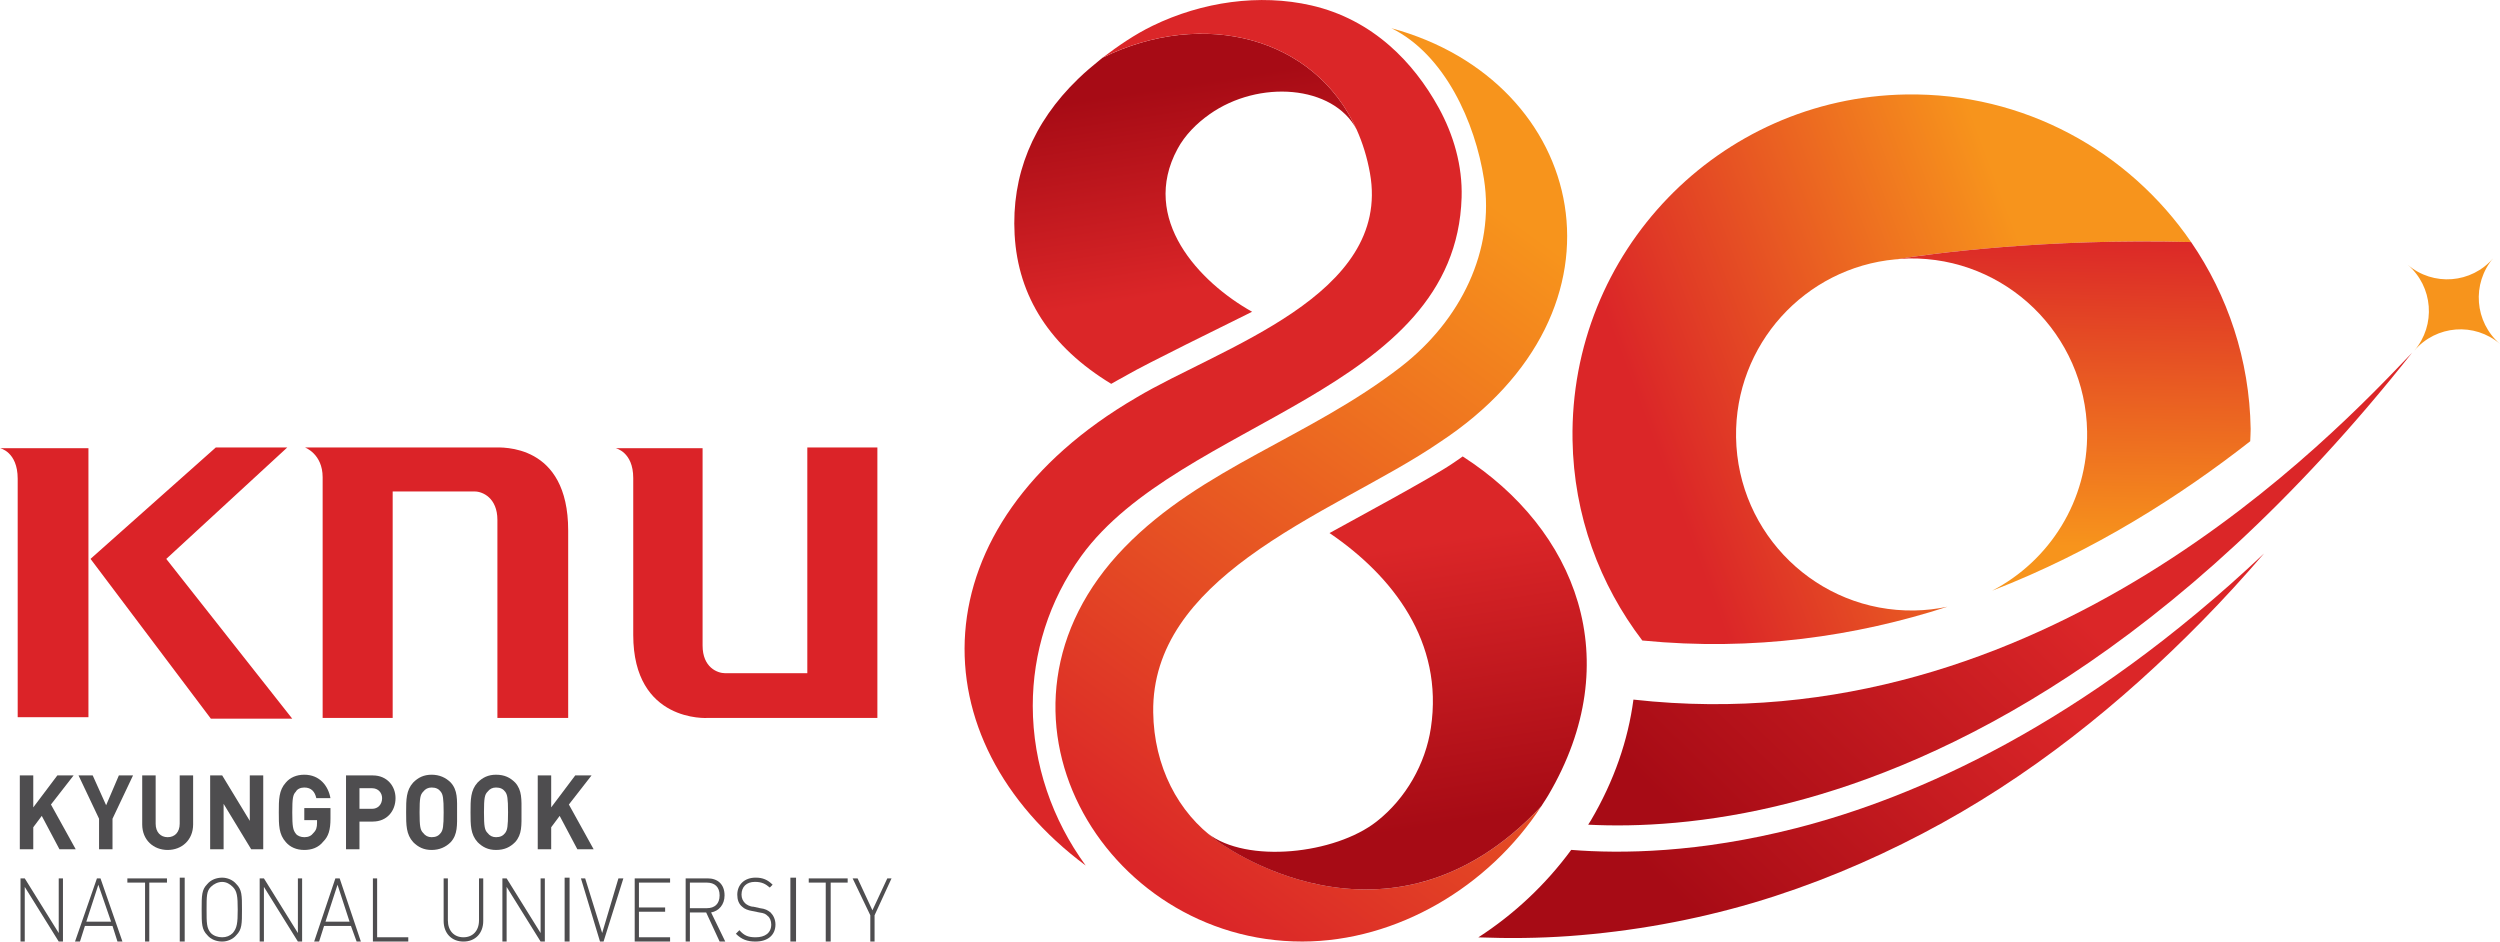 <svg width="308" height="116" viewBox="0 0 308 116" fill="none" xmlns="http://www.w3.org/2000/svg">
<g clip-path="url(#clip0_512_12257)">
<path d="M7.325 104.63L5.146 100.518L4.099 101.918V104.63H2.441V95.533H4.099V99.469L7.064 95.533H9.067L6.278 99.118L9.328 104.63H7.325Z" fill="#4E4D4F"/>
<path d="M13.861 100.868V104.63H12.204V100.868L9.676 95.533H11.421L13.075 99.207L14.644 95.533H16.389L13.861 100.868Z" fill="#4E4D4F"/>
<path d="M20.658 104.715C18.916 104.715 17.52 103.492 17.52 101.565V95.533H19.177V101.48C19.177 102.53 19.787 103.142 20.658 103.142C21.529 103.142 22.139 102.53 22.139 101.48V95.533H23.793V101.565C23.793 103.492 22.396 104.715 20.654 104.715H20.658Z" fill="#4E4D4F"/>
<path d="M30.947 104.63L27.548 99.033V104.63H25.891V95.533H27.375L30.774 101.13V95.533H32.431V104.63H30.947Z" fill="#4E4D4F"/>
<path d="M39.838 103.668C39.228 104.453 38.357 104.715 37.486 104.715C36.527 104.715 35.741 104.365 35.219 103.753C34.348 102.792 34.348 101.653 34.348 100.08C34.348 98.507 34.348 97.368 35.219 96.407C35.741 95.792 36.527 95.445 37.486 95.445C39.404 95.445 40.448 96.845 40.712 98.333H38.97C38.794 97.545 38.36 97.022 37.489 97.022C37.052 97.022 36.618 97.195 36.442 97.545C36.093 97.895 36.008 98.333 36.008 100.08C36.008 101.827 36.096 102.265 36.442 102.703C36.615 102.965 37.052 103.142 37.489 103.142C38.011 103.142 38.36 102.965 38.621 102.615C38.97 102.265 39.058 101.915 39.058 101.392V101.042H37.489V99.553H40.715V100.865C40.715 102.265 40.455 103.05 39.844 103.665L39.838 103.668Z" fill="#4E4D4F"/>
<path d="M45.855 97.107H44.286V99.645H45.855C46.553 99.645 47.075 99.118 47.075 98.333C47.075 97.633 46.553 97.11 45.855 97.11V97.107ZM45.943 101.218H44.286V104.63H42.629V95.533H45.94C47.682 95.533 48.729 96.845 48.729 98.33C48.729 99.903 47.682 101.215 45.94 101.215L45.943 101.218Z" fill="#4E4D4F"/>
<path d="M54.309 97.545C54.048 97.195 53.699 97.022 53.177 97.022C52.739 97.022 52.394 97.195 52.13 97.545C51.78 97.895 51.692 98.333 51.692 100.08C51.692 101.827 51.78 102.265 52.13 102.615C52.391 102.965 52.739 103.142 53.177 103.142C53.699 103.142 54.048 102.965 54.309 102.615C54.57 102.265 54.658 101.83 54.658 100.08C54.658 98.33 54.57 97.895 54.309 97.545ZM55.529 103.753C54.919 104.365 54.133 104.715 53.173 104.715C52.214 104.715 51.516 104.365 50.906 103.753C50.035 102.792 50.035 101.653 50.035 100.08C50.035 98.507 50.035 97.368 50.906 96.407C51.516 95.792 52.214 95.445 53.173 95.445C54.133 95.445 54.915 95.795 55.529 96.407C56.4 97.368 56.312 98.504 56.312 100.08C56.312 101.657 56.4 102.792 55.529 103.753Z" fill="#4E4D4F"/>
<path d="M62.242 97.545C61.981 97.195 61.632 97.022 61.11 97.022C60.673 97.022 60.327 97.195 60.063 97.545C59.714 97.895 59.626 98.333 59.626 100.08C59.626 101.827 59.714 102.265 60.063 102.615C60.324 102.965 60.673 103.142 61.11 103.142C61.632 103.142 61.981 102.965 62.242 102.615C62.503 102.265 62.591 101.83 62.591 100.08C62.591 98.33 62.503 97.895 62.242 97.545ZM63.462 103.753C62.852 104.365 62.154 104.715 61.107 104.715C60.148 104.715 59.45 104.365 58.84 103.753C57.969 102.792 57.969 101.653 57.969 100.08C57.969 98.507 57.969 97.368 58.84 96.407C59.45 95.792 60.148 95.445 61.107 95.445C62.154 95.445 62.849 95.795 63.462 96.407C64.333 97.368 64.249 98.504 64.249 100.08C64.249 101.657 64.333 102.792 63.462 103.753Z" fill="#4E4D4F"/>
<path d="M71.13 104.63L68.951 100.518L67.907 101.918V104.63H66.25V95.533H67.907V99.469L70.869 95.533H72.876L70.086 99.118L73.136 104.63H71.13Z" fill="#4E4D4F"/>
<path d="M7.235 116L3.049 109.265V116H2.527V108.215H3.049L7.235 114.95V108.215H7.757V116H7.235Z" fill="#4E4D4F"/>
<path d="M12.116 109L10.635 113.547H13.685L12.116 109ZM14.472 116L13.861 114.077H10.462L9.852 116H9.242L11.943 108.215H12.38L15.085 116H14.475H14.472Z" fill="#4E4D4F"/>
<path d="M18.392 108.738V116H17.871V108.738H15.691V108.215H20.572V108.738H18.392Z" fill="#4E4D4F"/>
<path d="M22.755 108.127H22.145V115.997H22.755V108.127Z" fill="#4E4D4F"/>
<path d="M28.677 109.265C28.328 108.915 27.894 108.653 27.369 108.653C26.843 108.653 26.325 108.915 25.973 109.265C25.451 109.788 25.451 110.403 25.451 112.062C25.451 113.72 25.451 114.335 25.973 114.95C26.322 115.3 26.843 115.473 27.369 115.473C27.894 115.473 28.328 115.297 28.677 114.95C29.199 114.338 29.287 113.727 29.287 112.062C29.287 110.397 29.199 109.788 28.677 109.265ZM29.114 115.212C28.677 115.738 27.982 116 27.372 116C26.674 116 25.976 115.738 25.542 115.212C24.844 114.512 24.844 113.812 24.844 112.062C24.844 110.312 24.844 109.612 25.542 108.915C25.976 108.388 26.674 108.127 27.372 108.127C27.982 108.127 28.68 108.388 29.114 108.915C29.812 109.615 29.812 110.312 29.812 112.062C29.812 113.812 29.812 114.512 29.114 115.212Z" fill="#4E4D4F"/>
<path d="M36.7 116L32.514 109.265V116H31.992V108.215H32.514L36.7 114.95V108.215H37.221V116H36.7Z" fill="#4E4D4F"/>
<path d="M41.584 109L40.103 113.547H43.065L41.584 109ZM43.936 116L43.238 114.077H39.923L39.313 116H38.703L41.319 108.215H41.845L44.461 116H43.939H43.936Z" fill="#4E4D4F"/>
<path d="M45.941 116V108.215H46.463V115.473H50.3V116H45.941Z" fill="#4E4D4F"/>
<path d="M57.096 116C55.615 116 54.656 114.95 54.656 113.465V108.215H55.178V113.377C55.178 114.688 55.961 115.473 57.096 115.473C58.232 115.473 59.014 114.688 59.014 113.377V108.215H59.536V113.465C59.536 114.953 58.577 116 57.096 116Z" fill="#4E4D4F"/>
<path d="M66.602 116L62.416 109.265V116H61.895V108.215H62.416L66.602 114.95V108.215H67.124V116H66.602Z" fill="#4E4D4F"/>
<path d="M70.172 108.127H69.562V115.997H70.172V108.127Z" fill="#4E4D4F"/>
<path d="M74.359 116H73.922L71.57 108.215H72.092L74.187 114.95L76.19 108.215H76.8L74.359 116Z" fill="#4E4D4F"/>
<path d="M78.195 116V108.215H82.554V108.738H78.717V111.8H81.944V112.323H78.717V115.473H82.554V116H78.195Z" fill="#4E4D4F"/>
<path d="M87.086 108.738H84.995V111.888H87.086C88.045 111.888 88.655 111.362 88.655 110.312C88.655 109.262 88.045 108.738 87.086 108.738ZM88.658 116L87.001 112.415H84.995V116H84.473V108.215H87.174C88.394 108.215 89.265 108.915 89.265 110.315C89.265 111.453 88.567 112.238 87.608 112.415L89.353 116H88.655H88.658Z" fill="#4E4D4F"/>
<path d="M93.1 116C92.056 116 91.358 115.738 90.66 115.038L91.094 114.6C91.704 115.3 92.226 115.474 93.1 115.474C94.232 115.474 95.018 114.95 95.018 113.9C95.018 113.462 94.842 113.027 94.581 112.85C94.32 112.588 94.147 112.5 93.534 112.412L92.663 112.235C92.141 112.147 91.704 111.974 91.443 111.712C91.006 111.362 90.833 110.838 90.833 110.224C90.833 109 91.704 108.124 93.097 108.124C93.968 108.124 94.578 108.385 95.188 108.997L94.839 109.347C94.317 108.909 93.88 108.647 93.009 108.647C91.965 108.647 91.355 109.259 91.355 110.22C91.355 110.659 91.528 111.005 91.789 111.27C91.965 111.447 92.399 111.709 92.836 111.709L93.619 111.885C94.317 111.97 94.578 112.147 94.927 112.409C95.276 112.759 95.537 113.282 95.537 113.897C95.537 115.209 94.578 115.997 93.097 115.997L93.1 116Z" fill="#4E4D4F"/>
<path d="M98.073 108.127H97.375V115.997H98.073V108.127Z" fill="#4E4D4F"/>
<path d="M102.341 108.738V116H101.731V108.738H99.637V108.215H104.432V108.738H102.341Z" fill="#4E4D4F"/>
<path d="M107.747 112.762V116H107.222V112.762L105.043 108.215H105.653L107.483 112.15L109.316 108.215H109.838L107.747 112.762Z" fill="#4E4D4F"/>
<path d="M61.284 88.448H70V65.358C70 54.6 61.806 55.127 60.846 55.127H37.571C37.571 55.127 39.75 55.915 39.75 58.8V88.448H48.378V60.55H58.491C59.45 60.55 61.28 61.338 61.28 64.05V88.452L61.284 88.448ZM108.093 88.448V55.127H99.461V82.94H89.348C88.389 82.94 86.559 82.24 86.559 79.528V55.215H75.836C75.836 55.215 78.015 55.653 78.015 58.888V78.217C78.015 89.06 87.169 88.452 87.169 88.452H108.09L108.093 88.448ZM11.157 68.858L25.977 88.537H36.002L20.483 68.858L35.392 55.127H26.587L11.245 68.77L11.157 68.858ZM10.896 55.215H0C0 55.215 2.179 55.653 2.179 58.977V88.363H10.896V55.218V55.215Z" fill="#DB2328"/>
<path d="M139.999 48.977H139.992V48.984C139.992 48.984 139.999 48.984 139.999 48.977Z" fill="#DB2628"/>
<path d="M135.861 7.088C135.747 7.18 135.633 7.278 135.519 7.37C134.602 8.106 133.695 8.874 132.814 9.728C127.226 15.132 124.597 21.582 125.001 28.906C125.425 36.586 129.425 42.746 136.902 47.289C137.44 46.956 138.076 46.648 138.634 46.324L138.84 46.206C141.068 44.898 151.115 39.969 153.702 38.686C153.891 38.595 154.071 38.5 154.257 38.408C147.742 34.758 140.412 26.986 145.064 18.357C145.99 16.636 147.422 15.204 149.014 14.079C155.076 9.787 164.229 10.464 167.133 15.943C162.014 4.593 148.267 1.004 135.868 7.095L135.861 7.088Z" fill="url(#paint0_linear_512_12257)"/>
<path d="M177.249 13.284C175.651 10.373 173.638 7.756 171.211 5.633C168.507 3.268 165.284 1.518 161.542 0.664C155.181 -0.791 148.131 0.203 141.992 3.18C139.809 4.239 137.748 5.659 135.862 7.092C135.865 7.092 135.869 7.092 135.872 7.088C148.262 1.004 162.012 4.589 167.13 15.943C167.871 17.588 168.435 19.391 168.784 21.357C171.459 36.436 150.369 42.798 140.002 48.98C140.002 48.98 139.995 48.983 139.995 48.987C112.919 64.756 112.929 91.137 133.758 106.635C129.667 101.035 127.243 94.166 127.237 86.976C127.23 80.477 129.217 74.013 133.213 68.502C145.394 51.699 179.347 48.411 180.071 24.323C180.189 20.411 179.08 16.614 177.253 13.287L177.249 13.284Z" fill="#DB2628"/>
<path d="M149.871 103.525V103.515C145.118 100.126 142.166 94.385 142.075 87.758C141.961 79.574 147.059 73.582 153.757 68.662C161.305 63.118 170.883 58.937 177.31 54.525C202.305 38.144 195.509 10.006 171.421 3.477C178.005 6.712 181.75 15.099 182.829 22.08C184.186 30.856 179.965 39.488 172.563 45.212C161.322 53.91 148.071 57.626 138.555 67.422C119.001 87.546 135.961 116.036 160.46 115.997C172.097 115.977 183.433 109.262 189.898 99.318C170.922 119.628 149.871 103.525 149.871 103.525Z" fill="url(#paint1_linear_512_12257)"/>
<path d="M180.206 56.232C179.782 56.53 179.368 56.831 178.93 57.115C176.484 58.797 166.851 63.981 163.797 65.672C171.626 70.994 177.873 79.093 176.285 89.675C175.619 94.104 173.212 98.366 169.623 101.192C164.472 105.252 153.564 106.423 148.781 102.664L149.841 103.528C149.841 103.528 170.918 119.628 189.895 99.318C189.95 99.233 190.006 99.145 190.061 99.056C190.293 98.7 190.531 98.343 190.746 97.977C200.582 81.278 194.175 65.228 180.203 56.232H180.206Z" fill="url(#paint2_linear_512_12257)"/>
<path d="M201.239 86.195C200.583 91.163 198.874 96.191 195.99 101.084C195.886 101.261 195.772 101.431 195.664 101.601C201.595 101.902 210.243 101.562 220.705 98.863C239.387 94.045 267.827 80.539 297.177 43.446C287.612 53.455 251.709 91.834 201.242 86.191L201.239 86.195Z" fill="url(#paint3_linear_512_12257)"/>
<path d="M221.276 102.029C209.3 105.088 199.713 105.199 193.573 104.705C190.412 109.01 186.504 112.657 182.133 115.483C185.871 115.627 189.597 115.588 193.293 115.326C201.067 114.764 208.697 113.377 216.004 111.228C223.311 109.062 230.276 106.141 236.843 102.7C250.016 95.821 261.371 86.607 271.308 76.496C273.954 73.804 276.485 71.03 278.925 68.194C256.602 89.263 236.001 98.268 221.273 102.029H221.276Z" fill="url(#paint4_linear_512_12257)"/>
<path d="M307.181 31.788C304.493 34.938 299.763 35.307 296.621 32.612C299.763 35.307 300.131 40.05 297.443 43.2C300.131 40.05 304.861 39.681 308.003 42.376C304.861 39.681 304.493 34.938 307.181 31.788Z" fill="#F7941C"/>
<path d="M269.944 29.822C262.281 18.648 249.37 11.403 234.833 11.638C211.763 12.011 193.361 31.068 193.736 54.201C193.886 63.513 197.093 72.038 202.332 78.91C216.033 80.258 228.655 78.393 239.935 74.746C238.617 75.021 237.257 75.188 235.858 75.211C223.915 75.403 214.076 65.852 213.883 53.877C213.701 42.455 222.365 32.972 233.532 31.951C237.785 31.281 251.865 29.344 269.944 29.825V29.822Z" fill="url(#paint5_linear_512_12257)"/>
<path d="M233.531 31.951C234.07 31.902 234.611 31.85 235.159 31.843C247.102 31.65 256.941 41.202 257.133 53.177C257.27 61.688 252.485 69.113 245.425 72.777C257.994 67.913 268.721 61.018 277.228 54.361C277.238 53.857 277.287 53.36 277.281 52.85C277.144 44.293 274.442 36.384 269.944 29.822C251.862 29.341 237.782 31.277 233.531 31.948V31.951Z" fill="url(#paint6_linear_512_12257)"/>
</g>
<defs>
<linearGradient id="paint0_linear_512_12257" x1="127.807" y1="13.179" x2="131.673" y2="38.142" gradientUnits="userSpaceOnUse">
<stop stop-color="#A70B15"/>
<stop offset="1" stop-color="#DB2628"/>
</linearGradient>
<linearGradient id="paint1_linear_512_12257" x1="130.639" y1="99.701" x2="184.884" y2="25.84" gradientUnits="userSpaceOnUse">
<stop stop-color="#DB2628"/>
<stop offset="1" stop-color="#F7941C"/>
</linearGradient>
<linearGradient id="paint2_linear_512_12257" x1="162.451" y1="104.037" x2="157.134" y2="69.704" gradientUnits="userSpaceOnUse">
<stop stop-color="#A70B15"/>
<stop offset="1" stop-color="#DB2628"/>
</linearGradient>
<linearGradient id="paint3_linear_512_12257" x1="211.291" y1="104.884" x2="247.598" y2="67.494" gradientUnits="userSpaceOnUse">
<stop stop-color="#A70B15"/>
<stop offset="1" stop-color="#DB2628"/>
</linearGradient>
<linearGradient id="paint4_linear_512_12257" x1="209.751" y1="113.581" x2="245.037" y2="77.239" gradientUnits="userSpaceOnUse">
<stop stop-color="#A70B15"/>
<stop offset="1" stop-color="#DB2628"/>
</linearGradient>
<linearGradient id="paint5_linear_512_12257" x1="203.778" y1="54.559" x2="251.45" y2="36.696" gradientUnits="userSpaceOnUse">
<stop stop-color="#DB2628"/>
<stop offset="1" stop-color="#F7941C"/>
</linearGradient>
<linearGradient id="paint6_linear_512_12257" x1="255.68" y1="28.73" x2="254.903" y2="67.283" gradientUnits="userSpaceOnUse">
<stop stop-color="#DB2628"/>
<stop offset="1" stop-color="#F7941C"/>
</linearGradient>
<clipPath id="clip0_512_12257">
<rect width="308" height="116" fill="white"/>
</clipPath>
</defs>
</svg>
